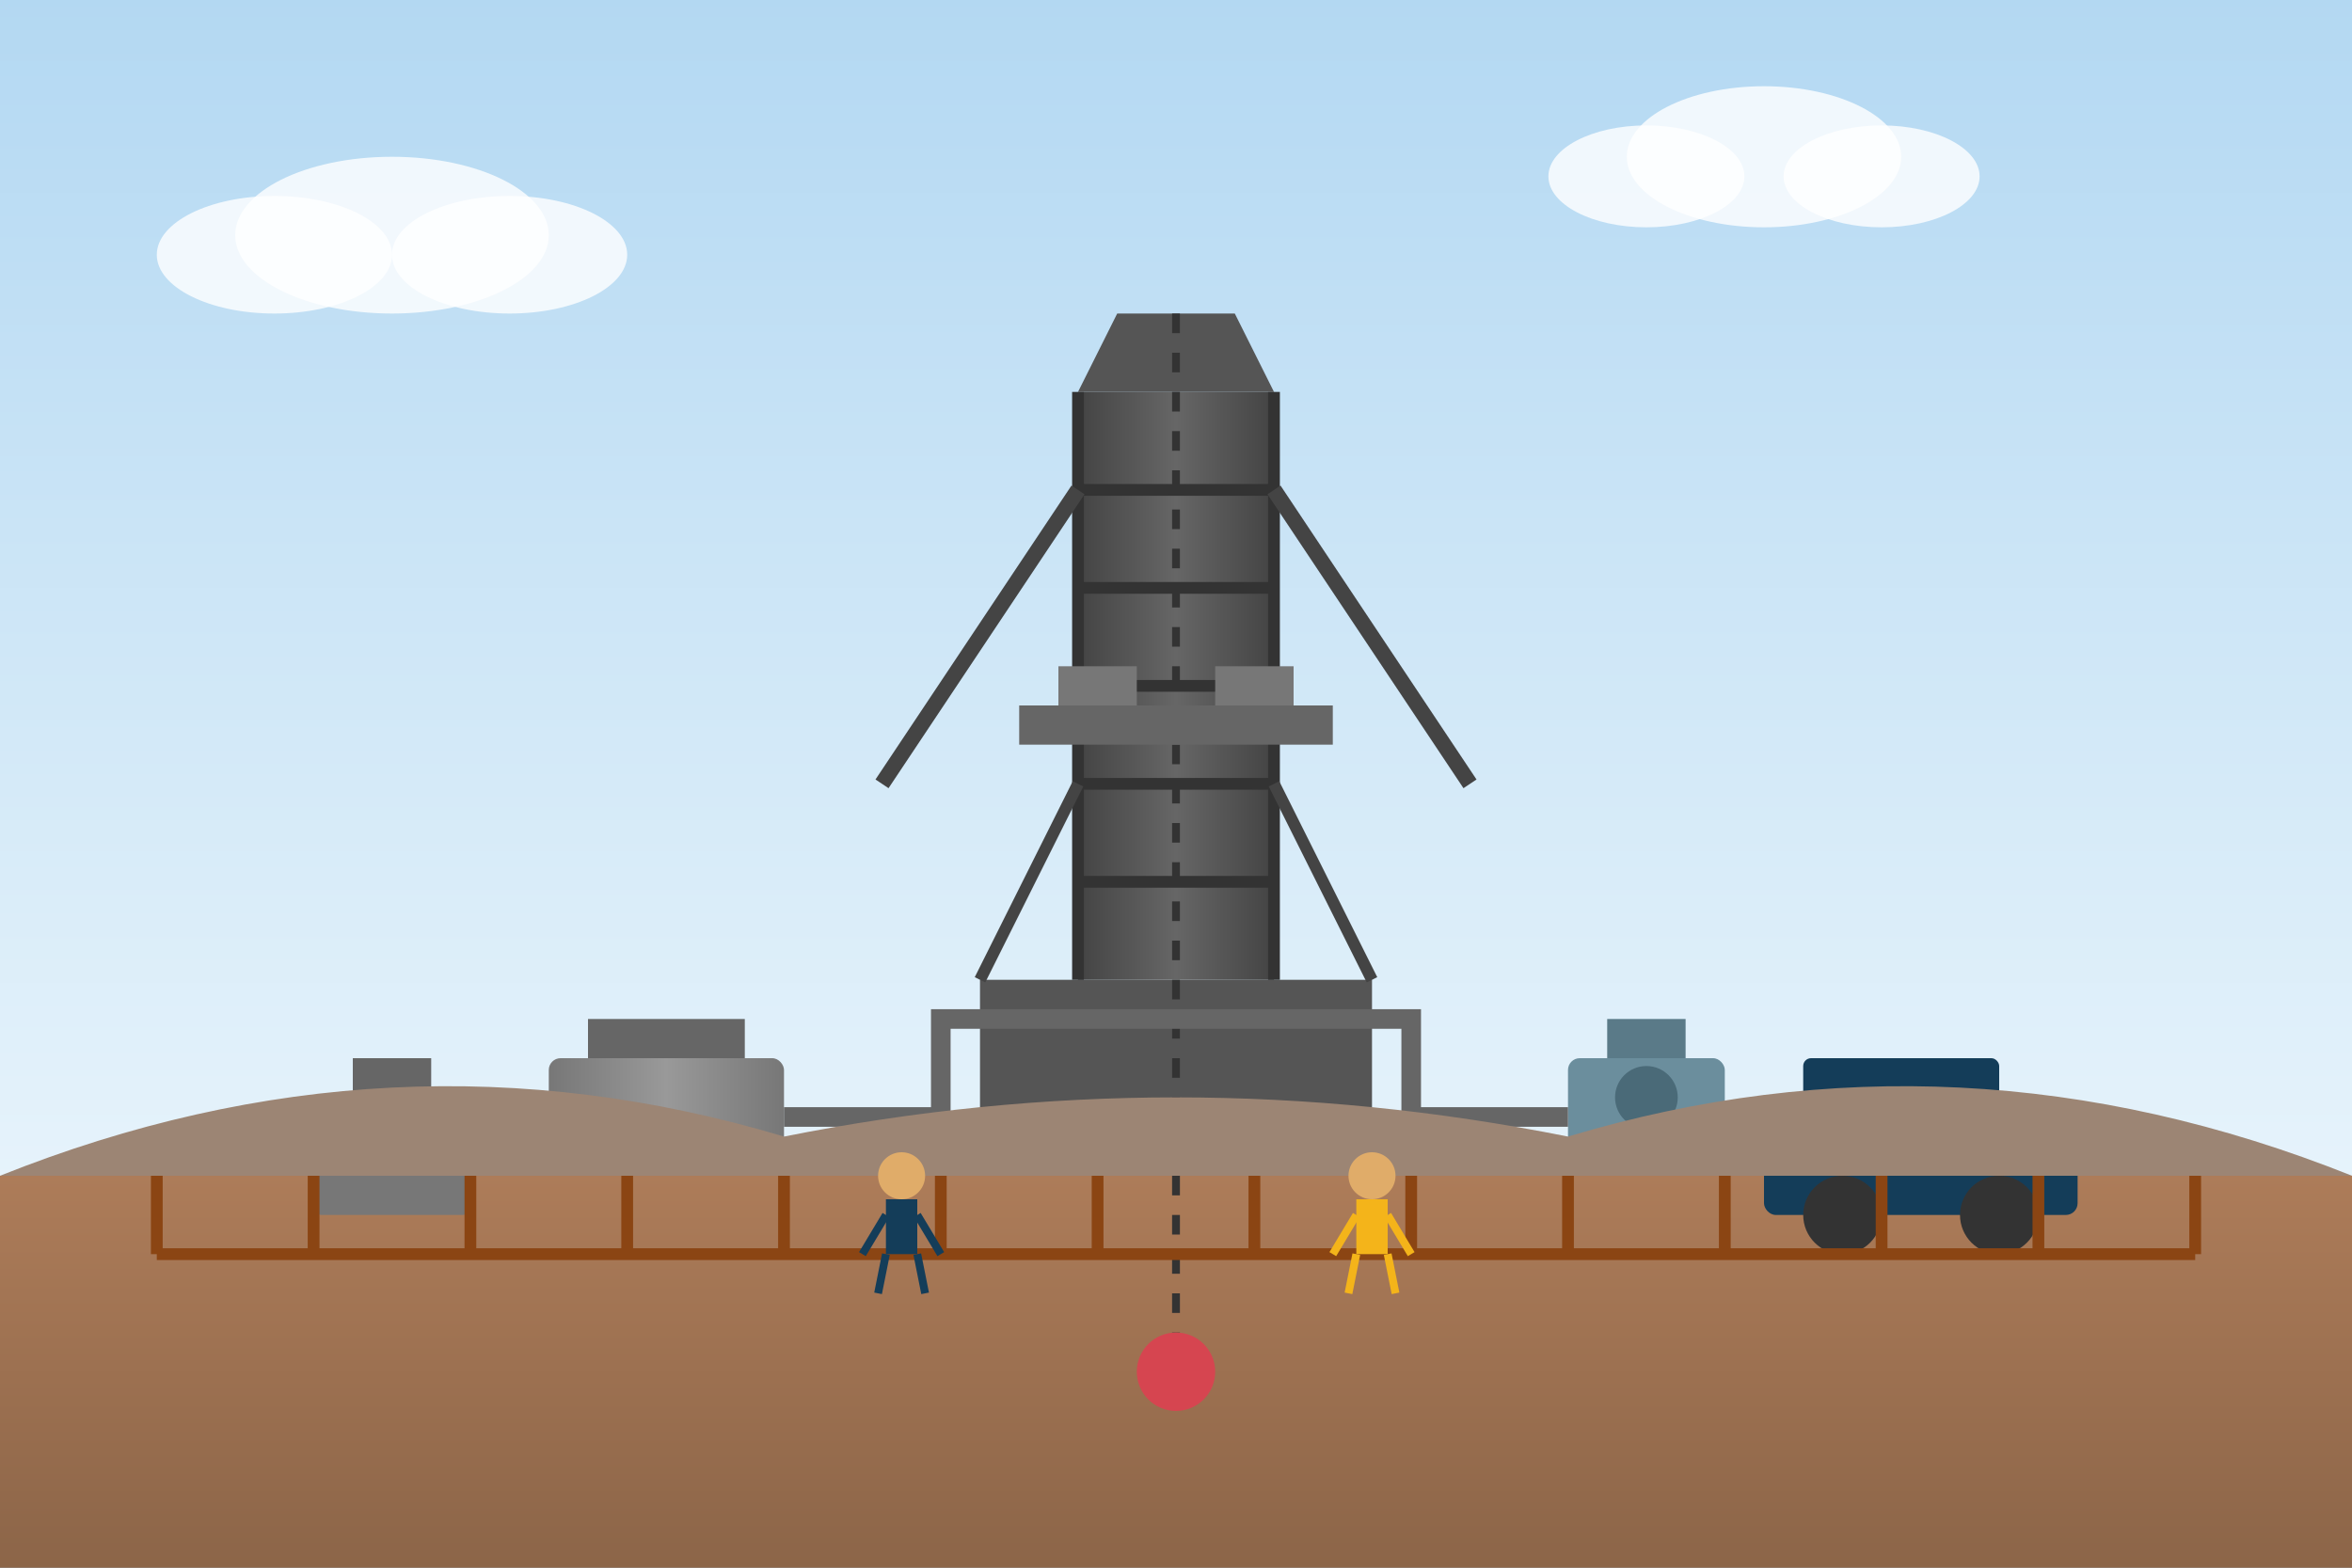 <svg xmlns="http://www.w3.org/2000/svg" width="600" height="400" viewBox="0 0 600 400">
  <rect x="0" y="0" width="600" height="400" fill="#808080" stroke="none"/>
  <defs>
    <linearGradient id="skyGrad" x1="0%" y1="0%" x2="0%" y2="100%">
      <stop offset="0%" style="stop-color:#b3d8f2;stop-opacity:1" />
      <stop offset="100%" style="stop-color:#e6f3fb;stop-opacity:1" />
    </linearGradient>
    <linearGradient id="groundGrad" x1="0%" y1="0%" x2="0%" y2="100%">
      <stop offset="0%" style="stop-color:#ad7c59;stop-opacity:1" />
      <stop offset="100%" style="stop-color:#8c6548;stop-opacity:1" />
    </linearGradient>
    <linearGradient id="metalGrad" x1="0%" y1="0%" x2="100%" y2="0%">
      <stop offset="0%" style="stop-color:#777777;stop-opacity:1" />
      <stop offset="50%" style="stop-color:#999999;stop-opacity:1" />
      <stop offset="100%" style="stop-color:#777777;stop-opacity:1" />
    </linearGradient>
    <linearGradient id="derrickGrad" x1="0%" y1="0%" x2="100%" y2="0%">
      <stop offset="0%" style="stop-color:#444444;stop-opacity:1" />
      <stop offset="50%" style="stop-color:#666666;stop-opacity:1" />
      <stop offset="100%" style="stop-color:#444444;stop-opacity:1" />
    </linearGradient>
  </defs>
  
  <!-- Tło -->
  <rect width="600" height="300" fill="url(#skyGrad)" />
  <rect y="300" width="600" height="100" fill="url(#groundGrad)" />
  
  <!-- Wieża wiertnicza (derrick) -->
  <g>
    <!-- Podstawa wieży -->
    <rect x="250" y="250" width="100" height="50" fill="#555555" />
    
    <!-- Główna struktura wieży -->
    <rect x="275" y="100" width="50" height="150" fill="url(#derrickGrad)" />
    
    <!-- Elementy wieży -->
    <line x1="275" y1="100" x2="275" y2="250" stroke="#333333" stroke-width="3" />
    <line x1="325" y1="100" x2="325" y2="250" stroke="#333333" stroke-width="3" />
    <line x1="275" y1="125" x2="325" y2="125" stroke="#333333" stroke-width="3" />
    <line x1="275" y1="150" x2="325" y2="150" stroke="#333333" stroke-width="3" />
    <line x1="275" y1="175" x2="325" y2="175" stroke="#333333" stroke-width="3" />
    <line x1="275" y1="200" x2="325" y2="200" stroke="#333333" stroke-width="3" />
    <line x1="275" y1="225" x2="325" y2="225" stroke="#333333" stroke-width="3" />
    
    <!-- Szczyt wieży -->
    <polygon points="275,100 325,100 315,80 285,80" fill="#555555" />
    
    <!-- Ramiona wieży -->
    <line x1="275" y1="125" x2="225" y2="200" stroke="#444444" stroke-width="4" />
    <line x1="325" y1="125" x2="375" y2="200" stroke="#444444" stroke-width="4" />
    
    <!-- Ukośne wsporniki -->
    <line x1="250" y1="250" x2="275" y2="200" stroke="#444444" stroke-width="3" />
    <line x1="350" y1="250" x2="325" y2="200" stroke="#444444" stroke-width="3" />
    
    <!-- Przewód wiertniczy -->
    <line x1="300" y1="80" x2="300" y2="350" stroke="#333333" stroke-width="2" stroke-dasharray="5,5" />
    
    <!-- Głowica wiertnicza -->
    <circle cx="300" cy="350" r="10" fill="#d64550" />
    
    <!-- Platforma robocza -->
    <rect x="260" y="180" width="80" height="10" fill="#666666" />
    
    <!-- Urządzenia na platformie -->
    <rect x="270" y="170" width="20" height="10" fill="#777777" />
    <rect x="310" y="170" width="20" height="10" fill="#777777" />
  </g>
  
  <!-- Zbiorniki i urządzenia pomocnicze -->
  <g>
    <!-- Zbiornik płuczki wiertniczej -->
    <rect x="140" y="270" width="60" height="30" fill="url(#metalGrad)" rx="3" ry="3" />
    <rect x="150" y="260" width="40" height="10" fill="#666666" />
    
    <!-- Pompy -->
    <rect x="400" y="270" width="40" height="30" fill="#6b8e9d" rx="3" ry="3" />
    <rect x="410" y="260" width="20" height="10" fill="#5a7a88" />
    <circle cx="420" cy="280" r="8" fill="#4a6a78" />
    
    <!-- Rurociągi -->
    <path d="M200 285 L240 285 L240 260 L300 260" stroke="#666666" stroke-width="5" fill="none" />
    <path d="M400 285 L360 285 L360 260 L300 260" stroke="#666666" stroke-width="5" fill="none" />
  </g>
  
  <!-- Pojazdy i sprzęt -->
  <g>
    <!-- Ciężarówka serwisowa -->
    <rect x="450" y="290" width="80" height="20" fill="#143d59" rx="3" ry="3" />
    <rect x="460" y="270" width="50" height="20" fill="#143d59" rx="2" ry="2" />
    <circle cx="470" cy="310" r="10" fill="#333333" />
    <circle cx="510" cy="310" r="10" fill="#333333" />
    
    <!-- Generator -->
    <rect x="80" y="280" width="40" height="30" fill="#777777" rx="2" ry="2" />
    <rect x="90" y="270" width="20" height="10" fill="#666666" />
  </g>
  
  <!-- Wyposażenie terenu -->
  <g>
    <!-- Ogrodzenie -->
    <line x1="40" y1="320" x2="560" y2="320" stroke="#8b4513" stroke-width="3" />
    <line x1="40" y1="320" x2="40" y2="300" stroke="#8b4513" stroke-width="3" />
    <line x1="560" y1="320" x2="560" y2="300" stroke="#8b4513" stroke-width="3" />
    <line x1="80" y1="320" x2="80" y2="300" stroke="#8b4513" stroke-width="3" />
    <line x1="120" y1="320" x2="120" y2="300" stroke="#8b4513" stroke-width="3" />
    <line x1="160" y1="320" x2="160" y2="300" stroke="#8b4513" stroke-width="3" />
    <line x1="200" y1="320" x2="200" y2="300" stroke="#8b4513" stroke-width="3" />
    <line x1="240" y1="320" x2="240" y2="300" stroke="#8b4513" stroke-width="3" />
    <line x1="280" y1="320" x2="280" y2="300" stroke="#8b4513" stroke-width="3" />
    <line x1="320" y1="320" x2="320" y2="300" stroke="#8b4513" stroke-width="3" />
    <line x1="360" y1="320" x2="360" y2="300" stroke="#8b4513" stroke-width="3" />
    <line x1="400" y1="320" x2="400" y2="300" stroke="#8b4513" stroke-width="3" />
    <line x1="440" y1="320" x2="440" y2="300" stroke="#8b4513" stroke-width="3" />
    <line x1="480" y1="320" x2="480" y2="300" stroke="#8b4513" stroke-width="3" />
    <line x1="520" y1="320" x2="520" y2="300" stroke="#8b4513" stroke-width="3" />
  </g>
  
  <!-- Elementy krajobrazu -->
  <g>
    <!-- Wzgórza w tle -->
    <path d="M0 300 Q 100 260 200 290 Q 300 270 400 290 Q 500 260 600 300" fill="#9c8574" />
    
    <!-- Chmury -->
    <ellipse cx="100" cy="60" rx="40" ry="20" fill="#ffffff" opacity="0.8" />
    <ellipse cx="130" cy="65" rx="30" ry="15" fill="#ffffff" opacity="0.8" />
    <ellipse cx="70" cy="65" rx="30" ry="15" fill="#ffffff" opacity="0.8" />
    
    <ellipse cx="450" cy="40" rx="35" ry="18" fill="#ffffff" opacity="0.8" />
    <ellipse cx="480" cy="45" rx="25" ry="13" fill="#ffffff" opacity="0.8" />
    <ellipse cx="420" cy="45" rx="25" ry="13" fill="#ffffff" opacity="0.8" />
  </g>
  
  <!-- Pracownicy -->
  <g>
    <!-- Pracownik 1 -->
    <circle cx="230" cy="300" r="6" fill="#e0ac69" />
    <rect x="226" y="306" width="8" height="14" fill="#143d59" />
    <line x1="226" y1="310" x2="220" y2="320" stroke="#143d59" stroke-width="2" />
    <line x1="234" y1="310" x2="240" y2="320" stroke="#143d59" stroke-width="2" />
    <line x1="226" y1="320" x2="224" y2="330" stroke="#143d59" stroke-width="2" />
    <line x1="234" y1="320" x2="236" y2="330" stroke="#143d59" stroke-width="2" />
    
    <!-- Pracownik 2 -->
    <circle cx="350" cy="300" r="6" fill="#e0ac69" />
    <rect x="346" y="306" width="8" height="14" fill="#f4b41a" />
    <line x1="346" y1="310" x2="340" y2="320" stroke="#f4b41a" stroke-width="2" />
    <line x1="354" y1="310" x2="360" y2="320" stroke="#f4b41a" stroke-width="2" />
    <line x1="346" y1="320" x2="344" y2="330" stroke="#f4b41a" stroke-width="2" />
    <line x1="354" y1="320" x2="356" y2="330" stroke="#f4b41a" stroke-width="2" />
  </g>
</svg>
